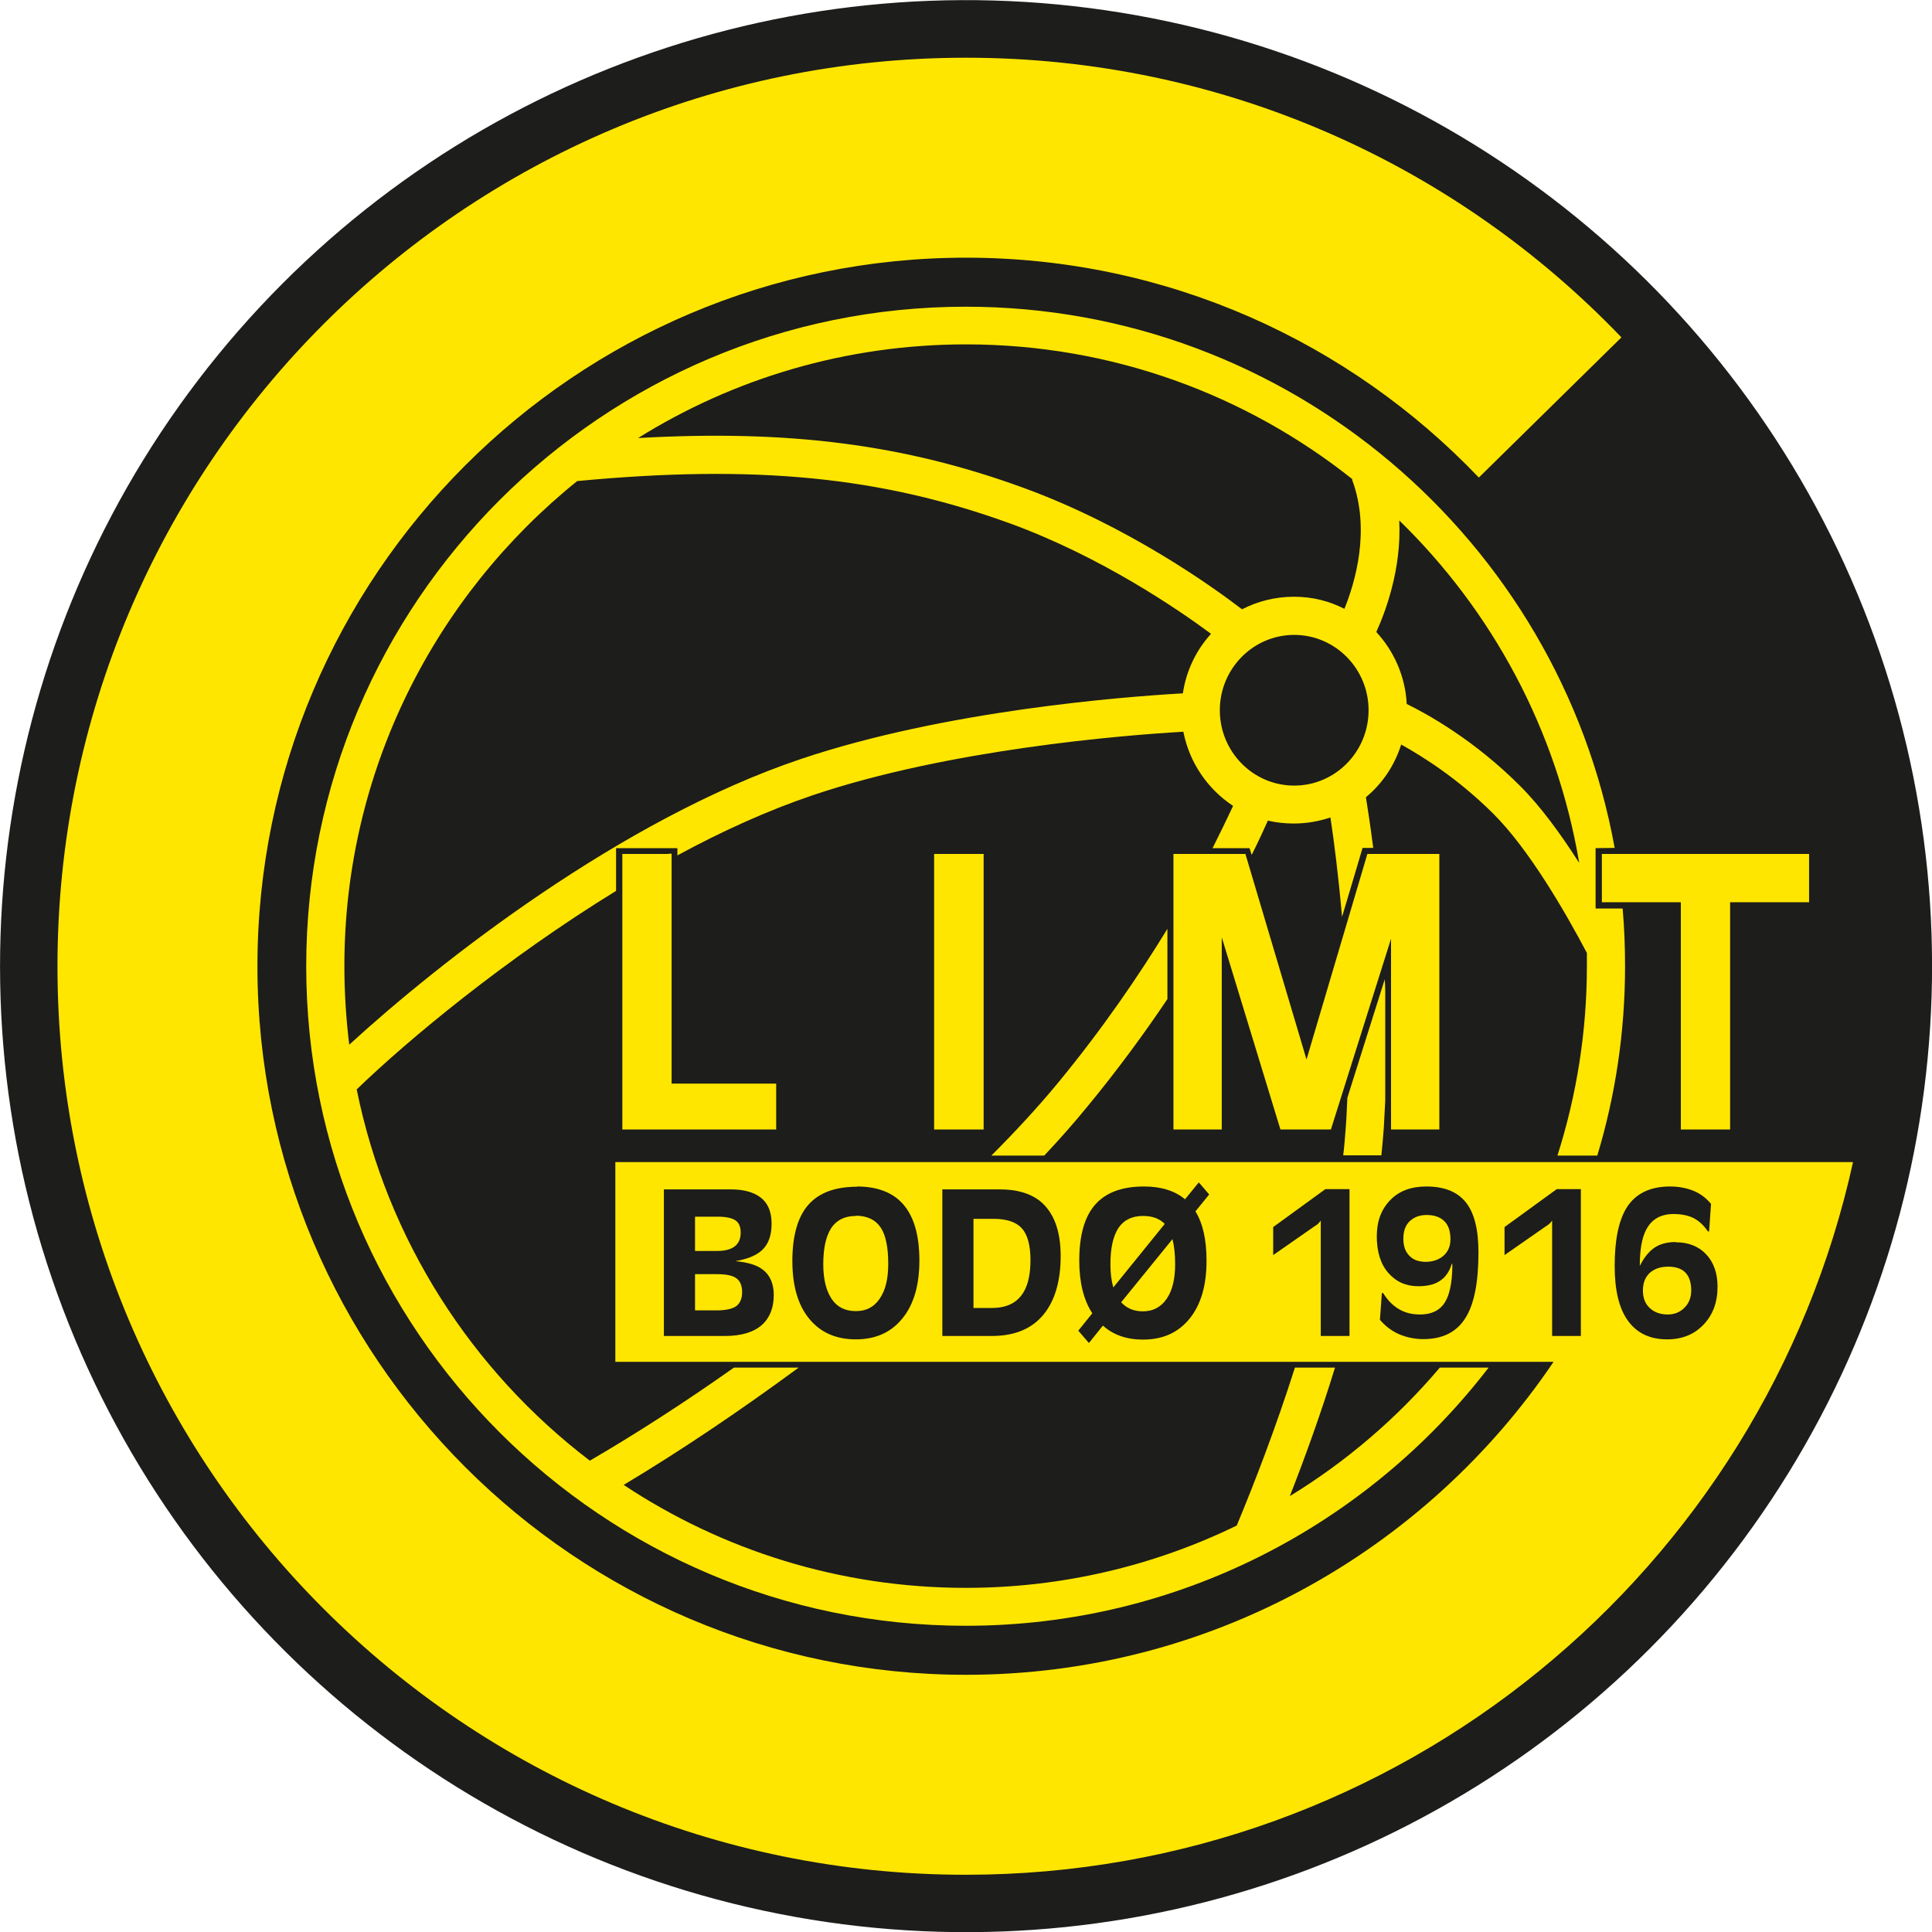<?xml version="1.0" encoding="UTF-8"?>
<svg id="Capa_1" data-name="Capa 1" xmlns="http://www.w3.org/2000/svg" viewBox="0 0 80 80">
  <defs>
    <style>
      .cls-1 {
        fill: #ffe600;
      }

      .cls-2 {
        fill: #1d1d1b;
      }
    </style>
  </defs>
  <circle class="cls-2" cx="40" cy="40" r="40" transform="translate(-5.89 73.08) rotate(-80.78)"/>
  <path class="cls-1" d="M61.24,19.78c-5.35-5.61-12.89-9.11-21.24-9.11-16.18,0-29.34,13.16-29.34,29.34s13.16,29.34,29.34,29.34c10.12,0,19.05-5.15,24.33-12.96h0s-38.85,0-38.85,0v-8.27h51.25,0c-3.71,16.88-18.75,29.51-36.74,29.51-20.77,0-37.61-16.84-37.61-37.61S19.23,2.39,40,2.39c10.67,0,20.3,4.44,27.14,11.58l-5.91,5.81Z"/>
  <path class="cls-2" d="M28.78,52.75v1.51h.89c.38,0,.65-.06.81-.17.16-.12.25-.31.25-.58s-.08-.47-.24-.58c-.16-.12-.43-.17-.82-.17h-.89ZM28.78,50.38v1.42h.9c.66,0,.99-.25.99-.76,0-.24-.07-.41-.22-.51-.15-.1-.4-.15-.74-.15h-.93M27.49,55.32v-6.07h2.77c.53,0,.94.11,1.24.34.3.23.45.59.45,1.08s-.13.85-.4,1.1c-.24.22-.61.37-1.1.45.51.05.89.16,1.13.35.3.22.46.58.46,1.05,0,.54-.17.96-.5,1.25s-.84.45-1.52.45h-2.51"/>
  <path class="cls-2" d="M35.44,50.35c-.46,0-.8.17-1.02.5-.22.34-.33.84-.33,1.5,0,.62.12,1.1.35,1.44.23.34.56.5,1,.5s.75-.17.99-.52c.24-.35.35-.83.35-1.44,0-.67-.1-1.17-.3-1.48-.22-.34-.57-.51-1.04-.51ZM35.48,49.13c1.73,0,2.59,1.02,2.59,3.07,0,1.01-.23,1.81-.7,2.39-.47.58-1.11.87-1.93.87s-1.46-.28-1.93-.85c-.47-.57-.7-1.37-.7-2.4s.22-1.82.66-2.32c.44-.5,1.11-.75,2.02-.75"/>
  <path class="cls-2" d="M40.31,50.47v3.69h.76c.64,0,1.08-.23,1.34-.7.17-.31.26-.74.26-1.28,0-.61-.12-1.05-.35-1.31-.23-.26-.62-.4-1.17-.4h-.84ZM39.02,55.32v-6.07h2.39c.69,0,1.24.16,1.65.48.57.46.86,1.22.86,2.28,0,.95-.2,1.71-.6,2.28-.49.69-1.24,1.03-2.25,1.03h-2.04"/>
  <path class="cls-2" d="M55.88,49.25v6.07h-1.19v-4.78c-.03.05-.08.1-.13.15-.03.02-.08.06-.16.11l-1.68,1.17v-1.16l2.16-1.57h1Z"/>
  <path class="cls-2" d="M60.06,51.31c0-.32-.08-.57-.25-.74-.17-.17-.41-.26-.73-.26-.3,0-.53.09-.71.26s-.26.42-.26.73c0,.3.08.53.25.7.16.17.39.25.68.25s.55-.09.74-.26c.19-.17.28-.4.28-.68ZM60.11,52.35c-.1.32-.27.55-.49.69-.22.15-.52.22-.89.22-.52,0-.93-.19-1.25-.56s-.47-.88-.47-1.51.19-1.12.56-1.5c.37-.38.87-.56,1.49-.56.75,0,1.29.22,1.64.66.35.44.52,1.13.52,2.07,0,1.25-.18,2.16-.55,2.73-.36.57-.94.86-1.73.86-.36,0-.69-.07-1-.2-.3-.13-.57-.33-.8-.6l.08-1.11h.05c.19.3.4.52.66.67.25.15.54.22.87.22.42,0,.74-.13.95-.39.26-.32.39-.89.39-1.7h-.04"/>
  <path class="cls-2" d="M65.46,49.25v6.07h-1.19v-4.78c-.03.05-.08.1-.13.15-.03.02-.08.06-.16.11l-1.68,1.17v-1.16l2.16-1.57h1Z"/>
  <path class="cls-2" d="M70.03,53.44c0-.66-.32-.99-.95-.99-.33,0-.58.09-.77.26-.19.18-.28.42-.28.73s.09.54.28.72c.19.18.44.27.75.27.27,0,.5-.09.69-.28.19-.19.28-.43.28-.72ZM69.39,51.44c.53,0,.95.17,1.26.5.31.33.47.78.47,1.34,0,.64-.19,1.16-.58,1.57-.39.41-.89.61-1.51.61-.71,0-1.25-.26-1.62-.77-.37-.51-.55-1.27-.55-2.27,0-1.09.17-1.89.5-2.42.37-.58.97-.87,1.79-.87.35,0,.67.06.95.17.29.11.54.3.75.55l-.08,1.14h-.05c-.17-.25-.36-.43-.59-.55-.22-.11-.5-.17-.83-.17-.55,0-.93.23-1.15.68-.17.34-.25.83-.25,1.47.17-.34.37-.59.6-.75.23-.16.53-.24.88-.24"/>
  <path class="cls-1" d="M27.68,35.36h-1.91v11.41h6.37v-1.9h-4.33v-9.52h-.13Z"/>
  <polygon class="cls-1" points="40.6 35.36 38.68 35.36 38.68 46.77 40.73 46.77 40.73 35.36 40.6 35.36"/>
  <path class="cls-1" d="M59.48,35.36h-2.86s-2.29,7.74-2.52,8.51c-.23-.77-2.53-8.51-2.53-8.51h-2.98v11.41h2v-7.96c.42,1.37,2.43,7.96,2.43,7.96h2.09s2.07-6.56,2.49-7.9v7.9h2v-11.41h-.13Z"/>
  <path class="cls-1" d="M74.78,35.36h-8.45v2h3.27v9.41h2.04v-9.41h3.27v-2h-.13Z"/>
  <path class="cls-2" d="M48.24,50.69c-.22-.23-.52-.34-.91-.34-.46,0-.8.17-1.02.5-.22.34-.33.84-.33,1.5,0,.37.04.69.12.96l2.13-2.63ZM46.43,53.93c.22.24.52.37.89.37.42,0,.75-.17.99-.52.24-.35.35-.83.35-1.44,0-.41-.04-.75-.11-1.03l-2.13,2.62M45.08,55.6l-.43-.5.58-.72c-.36-.55-.54-1.28-.54-2.18,0-1.05.22-1.82.66-2.32.44-.5,1.11-.75,2.02-.75.72,0,1.28.18,1.7.53l.57-.7.43.5-.57.7c.31.5.46,1.18.46,2.05,0,1.01-.23,1.81-.7,2.39-.47.58-1.11.87-1.93.87-.67,0-1.23-.19-1.66-.58l-.58.72"/>
  <path class="cls-1" d="M55.79,45.49c-.02.38-.03.75-.06,1.13-.03.4-.06.81-.11,1.22h0s1.58,0,1.58,0h0c.04-.38.07-.76.1-1.13.02-.38.04-.76.06-1.14,0-.01,0-.02,0-.03h0v-4.5c0-.16-.01-.32-.02-.47v-.02c-.4,1.26-1.08,3.43-1.55,4.91v.02Z"/>
  <path class="cls-1" d="M48.34,38.46c-1.16,1.9-2.66,4.11-4.54,6.39-.8.97-1.73,1.98-2.75,3h0s2.19,0,2.19,0h0c.64-.68,1.23-1.35,1.77-2.01,1.28-1.55,2.38-3.06,3.33-4.47h0v-2.93h0Z"/>
  <path class="cls-1" d="M65.39,35.72c-.93-5.51-3.61-10.43-7.45-14.17h0c.1,2.03-.58,3.8-.95,4.62h0c.73.79,1.2,1.83,1.26,2.98h0c.84.41,2.8,1.49,4.71,3.41.84.84,1.67,1.98,2.41,3.14h0ZM56.01,19.85c-4.4-3.5-9.96-5.59-16.01-5.59-4.98,0-9.64,1.42-13.58,3.88h-.02c6.29-.36,11.08.27,15.98,2.06,4.36,1.59,7.89,4.14,9.05,5.03h0c.64-.33,1.37-.52,2.15-.52s1.46.18,2.09.5h0c.44-1.09,1.09-3.26.32-5.34v-.02M14.46,43.26c3.73-3.42,11.24-9.32,18.7-11.83,5.97-2.01,13.36-2.58,15.82-2.72h0c.14-.95.56-1.8,1.17-2.47h-.01c-1.36-1.01-4.55-3.19-8.3-4.56-5.34-1.94-10.55-2.46-17.94-1.76h0c-5.87,4.73-9.64,11.97-9.64,20.08,0,1.1.07,2.18.2,3.25h0M53.59,32.53c1.7,0,3.08-1.4,3.08-3.12s-1.38-3.12-3.08-3.12-3.08,1.4-3.08,3.12,1.38,3.12,3.08,3.12M25.51,36.89c-4.59,2.82-8.62,6.17-10.74,8.22h0c1.26,6.23,4.77,11.65,9.65,15.37h.01c1.87-1.09,3.91-2.4,5.96-3.85h0c.82,0,1.72,0,2.68,0h0c-2.47,1.82-4.96,3.49-7.25,4.86h.01c4.06,2.69,8.93,4.26,14.16,4.26,4.02,0,7.83-.93,11.22-2.58h0c.73-1.75,1.61-4.03,2.41-6.54h0c.57,0,1.12,0,1.66,0h0c-.6,1.95-1.26,3.76-1.87,5.32h0c2.34-1.43,4.44-3.23,6.21-5.32h0c.76,0,1.44,0,2.02,0h0c-5,6.5-12.85,10.69-21.65,10.69-15.06,0-27.31-12.25-27.31-27.31s12.25-27.31,27.31-27.31c13.39,0,24.56,9.68,26.87,22.41h0s-.79.01-.79.01v2.5h1.12c.07.8.1,1.59.1,2.39,0,2.72-.4,5.36-1.15,7.84h0s-1.65,0-1.65,0h0c.79-2.48,1.22-5.12,1.22-7.85,0-.17,0-.35,0-.52v-.02c-.89-1.69-2.4-4.3-3.88-5.77s-2.93-2.37-3.81-2.86h0c-.27.86-.78,1.62-1.46,2.18h0c.08.51.19,1.22.3,2.08v.02s-.44,0-.44,0c0,0-.38,1.3-.85,2.86v-.02c-.15-1.7-.33-3.12-.48-4.1h0c-.48.16-.99.25-1.52.25-.37,0-.73-.04-1.07-.12h0c-.17.38-.39.86-.67,1.42h0c-.06-.18-.09-.28-.09-.28h-1.53,0c.36-.72.64-1.3.85-1.75h0c-1.05-.69-1.81-1.79-2.06-3.07h-.01c-2.44.14-9.68.72-15.34,2.63-1.86.63-3.76,1.49-5.6,2.49h0v-.3h-2.54v1.77h-.01"/>
</svg>